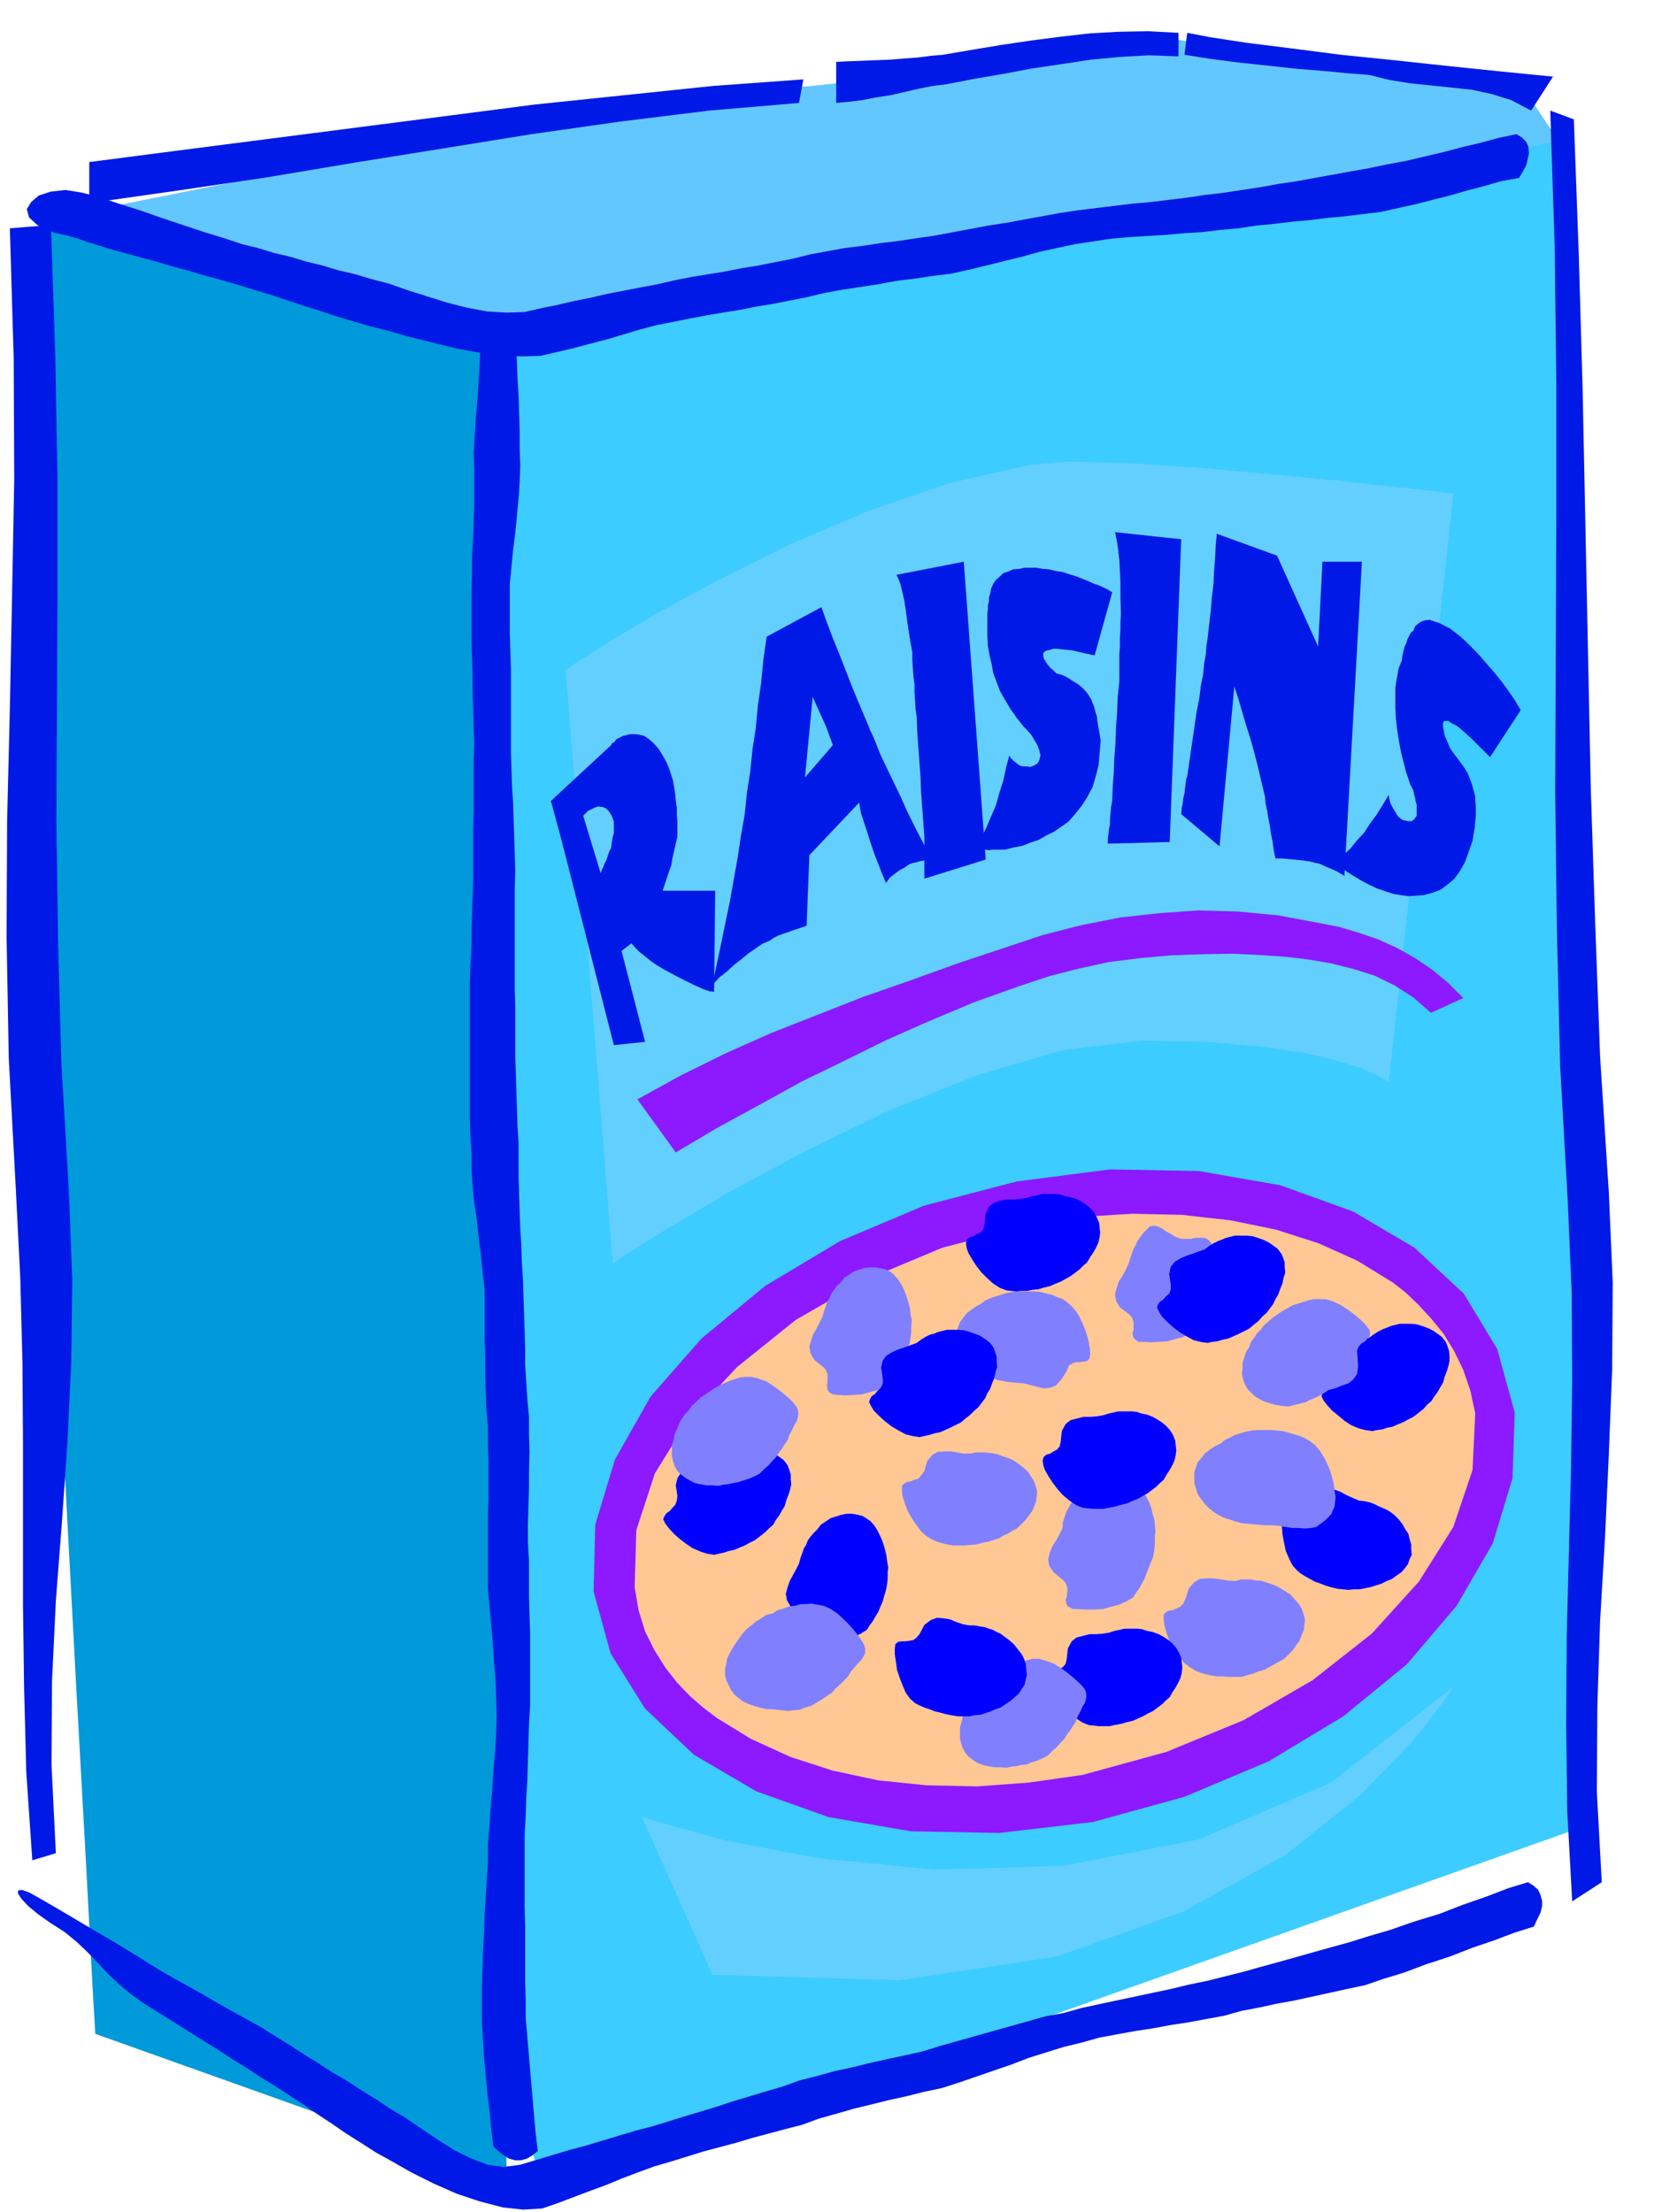 <svg xmlns="http://www.w3.org/2000/svg" fill-rule="evenodd" height="652.99" preserveAspectRatio="none" stroke-linecap="round" viewBox="0 0 3035 4041" width="490.455"><style>.pen1{stroke:none}.brush4{fill:#8c19ff}.brush6{fill:#0019e6}.brush7{fill:#8080ff}.brush8{fill:#00f}.brush9{fill:#63cfff}</style><path class="pen1" style="fill:#63c7ff" d="m163 387 46-11 125-25 180-36 211-41 217-42 203-35 162-26 101-9 75-5 99-11 113-16 116-17 108-18 91-15 62-11 23-4 687 97 65 96-10 2-26 9-38 12-45 15-50 15-49 14-46 11-37 8-102 17-212 42-285 57-319 65-316 63-273 56-192 39-72 15-612-311z"/><path class="pen1" style="fill:#0099d9" d="m88 376-2 45-5 121-7 174-7 204-7 210-5 196-2 157 3 96 7 134 15 263 19 344 22 383 20 375 18 324 12 227 5 86 751 268-21-3360L88 376z"/><path class="pen1" style="fill:#3dccff" d="m907 602-6 76 2 73 6 71 7 71 4 69v72l-11 73-21 77-6 17-4 23-3 26v32l-1 35v40l1 44 2 49 6 154 9 132 11 114 11 103 9 97 7 97 3 103v115l1 97 5 94 5 91 6 89 4 87 3 87-1 88-4 91-8 96-7 111-5 119v126l4 126 11 123 18 115 30 105 1881-668 7-88 3-63-2-47-2-37-5-37-4-42-2-56 3-76 8-86 13-76 15-70 12-65 5-67-5-70-18-77-36-85 29-116 8-104-8-98-16-93-18-95-12-97 1-105 22-115 1-24-3-29-6-34-7-36-8-37-4-34-2-29 5-22 22-95 9-118-3-133-8-141-13-142-10-133-5-118 5-94L907 602z"/><path class="pen1 brush4" d="m1996 3328 167-46 154-65 136-82 116-95 91-107 66-114 36-119 4-120-32-116-61-101-90-84-112-66-133-48-149-26-162-3-170 22-169 44-154 65-137 82-116 96-93 106-65 115-36 119-3 122 31 113 63 101 89 84 114 67 132 47 150 26 162 3 171-20z"/><path class="pen1" style="fill:#ffc794" d="m1159 2899 3-104 34-104 62-100 88-94 107-86 127-73 141-59 154-40 96-16 96-6 91 2 89 10 83 17 78 25 71 32 65 40 23 18 23 22 23 25 23 28 19 31 17 35 13 38 9 42-5 103-35 104-63 100-86 95-108 85-126 73-141 58-153 42-98 14-95 7-92-2-88-9-84-18-77-25-72-33-62-38-25-19-24-21-24-25-21-27-20-32-17-34-12-39-7-42z"/><path class="pen1 brush6" d="M877 602v30l-1 33-2 32-2 33-3 32-2 33-2 32 1 32v62l-1 31-1 32-2 31v31l-1 31v94l1 30 1 32v31l1 31 1 31 1 32-1 31v94l-1 31v94l-1 30-1 32-1 30v32l-2 30-1 31v249l1 31 2 32v30l2 32 3 30 5 32 3 31 4 31 3 31 4 32v92l1 32v31l1 32 1 31 3 32v33l1 33v66l-1 33v133l3 33 3 33 3 34 2 33 3 33 1 33 1 34-1 33-2 33-3 33-2 34-3 33-2 33-3 33v34l-2 32-2 32-2 33-1 33-2 33-1 33-1 33v65l2 32 2 32 3 32 3 32 4 32 3 33 4 33 9 8 10 8 10 6 11 3h10l11-3 10-6 10-8-4-34-3-34-3-35-3-34-3-36-3-35-3-35v-33l-1-34v-100l-1-34v-134l2-33 1-34 2-33 1-34 1-34 1-34 2-33v-133l-1-33-1-33v-66l-2-34v-33l1-33 1-32v-33l1-33-1-33v-32l-3-32-2-31-2-32v-31l-1-32-1-30-1-32-1-30-2-32-1-31-2-31-1-31-1-32-1-31v-62l-2-32-1-31-1-31-1-31-1-32v-92l-1-32v-185l1-30-1-32-1-31-1-31-1-31-2-31-1-31-1-30v-155l-1-31-1-31v-92l3-31 3-31 4-31 3-31 3-31 2-30 1-30-1-32v-32l-1-32-1-31-2-33-1-31-2-31-1-30-9-13-7-8-8-4h-7l-9 3-8 6-8 8-8 11z"/><path class="pen1 brush6" d="m93 3513 25 16 22 18 20 19 20 21 18 19 20 19 22 18 25 18 26 16 27 17 27 17 27 17 26 16 26 17 26 16 27 18 25 15 26 17 26 17 26 18 26 17 26 18 27 17 28 18 29 16 35 20 40 20 43 19 42 14 42 11 37 4 35-2 29-10 29-11 29-11 30-11 29-12 29-11 30-11 31-9 29-9 29-9 30-8 30-8 30-9 30-8 30-8 31-8 30-11 32-9 31-9 33-8 32-8 32-7 32-8 33-7 31-10 32-11 32-11 32-11 31-12 32-10 32-10 33-8 32-9 32-6 33-6 33-5 32-6 33-5 32-6 33-6 32-9 32-6 32-7 33-6 32-7 32-7 32-7 33-7 32-11 39-12 40-15 43-14 41-16 41-14 37-14 35-11 6-13 6-12 3-12v-10l-3-11-4-9-9-8-10-6-36 11-39 15-43 15-44 17-46 14-43 15-41 12-35 11-33 9-32 9-32 9-32 9-33 9-32 9-32 8-32 8-34 7-33 8-33 7-33 7-33 7-33 7-32 7-32 9-33 6-32 9-32 9-32 9-32 9-32 9-32 9-32 10-32 7-32 7-32 7-32 8-33 7-32 9-32 8-30 11-31 9-30 9-30 9-30 10-30 9-30 9-29 9-29 9-31 8-30 9-30 9-30 9-30 8-30 9-30 9-30 9-30 4-30-4-31-12-30-15-30-19-30-20-29-20-27-16-27-18-26-16-26-17-26-15-26-17-26-16-26-17-26-16-27-17-27-15-27-15-27-15-27-16-27-15-27-15-26-15-27-17-26-16-26-16-26-15-27-16-27-16-27-16-26-15-23-13-14-5-7 1v6l6 9 12 13 18 15 24 17zm6-3088 23 5 14 4 7 2 5 2 4 1 7 3 14 4 25 8 29 8 29 8 30 8 30 9 30 8 30 9 30 8 31 9 29 9 30 9 30 10 30 10 29 9 30 10 30 9 31 9 32 8 38 11 41 10 44 11 43 8 41 5 38 2 34-1 30-7 30-7 30-8 31-8 30-9 30-9 30-8 31-6 30-6 31-6 30-5 31-5 30-6 31-5 30-6 31-6 33-8 33-6 33-5 33-5 32-6 33-4 33-5 33-4 32-7 33-8 32-8 33-8 32-9 32-7 33-7 33-5 33-5 33-3 33-2 34-2 33-3 33-2 33-4 34-3 32-5 32-3 33-4 33-3 32-4 33-3 32-4 33-4 31-7 32-7 31-8 32-8 31-9 31-8 31-9 33-6 7-12 6-11 3-12 2-10-1-12-4-9-8-8-10-6-33 7-33 9-34 8-34 9-34 8-34 8-33 6-33 7-34 6-33 6-33 6-33 6-34 5-33 6-33 5-33 5-34 4-33 5-33 4-33 4-34 3-33 4-33 4-33 4-33 5-33 6-33 6-32 6-33 5-32 6-32 6-32 6-34 5-33 5-33 4-33 5-33 4-33 6-32 6-32 8-31 6-30 6-31 5-30 6-31 5-31 5-30 6-30 7-32 6-31 6-31 6-30 7-30 6-30 7-30 6-30 7-33 1-35-2-37-7-36-9-38-12-35-11-34-12-31-8-30-9-30-7-30-9-29-7-30-9-30-7-29-9-29-7-33-11-36-11-39-13-39-13-40-14-38-12-36-12-31-8-30-5-27 3-22 7-14 12-8 13 4 15 15 14 31 14zm2732-223 8 248 3 249v249l-1 249-1 249 3 250 6 250 14 250 7 163 1 160-2 157-4 158-4 156-1 159 2 160 9 164 54-35-9-165 1-158 5-155 9-153 7-153 6-154 1-158-7-162-16-249-9-245-8-244-5-243-5-245-5-244-7-246-9-246-43-16z"/><path class="pen1 brush6" d="m18 417 7 237 1 223-4 211-4 206-5 205-1 212 4 222 13 241 8 160 4 155 1 149v295l2 150 4 154 11 161 43-13-8-162 1-153 7-146 11-143 10-144 7-146 2-151-6-160-14-240-6-224-3-214 1-207 1-209V873l-4-224-8-238-75 6zm145-46 162-23 162-24 161-27 162-26 161-26 162-23 162-20 164-14 8-43-165 12-163 17-163 17-162 21-163 21-163 21-163 21-162 21v75zm1364-183 22-2 25-3 25-5 27-4 26-6 26-6 25-5 25-3 51-10 53-9 53-10 54-8 53-8 53-5 53-3 54 2V60l-55-3-54 1-53 3-53 6-54 7-54 8-54 9-53 9-22 2-24 3-26 2-25 2-27 1-25 1-25 1-21 1v75zm636-88 44 7 53 7 56 6 56 6 49 4 42 4 27 2 11 1 36 9 37 6 38 4 39 4 37 4 37 8 35 11 36 19 40-62-91-9-97-10-102-11-98-10-93-12-80-10-65-10-42-8-5 40z"/><path class="pen1 brush7" d="m1859 2526 11 1 12 3 12 3 12 3 11-1 11-4 10-11 10-16 4-10 7-4 6-2h8l6-1 6-1 4-4 2-7-1-12-2-13-4-14-5-14-7-15-7-12-9-10-8-7-9-6-9-3-9-4-9-2-11-3-10-1h-33l-10 1-11 2-9 3-10 3-9 3-9 4-8 6-11 6-8 6-8 6-6 8-6 8-3 8-3 9v20l3 9 3 9 6 10 6 8 8 8 8 7 11 7 7 3 8 3 7 2 8 3 8 1 9 2 9 1 11 1zm397 362-13-1-13-2-14-2h-12l-13 1-10 6-10 11-6 19-4 9-6 6-7 3-6 3-8 1-5 3-4 4v9l1 10 4 14 5 14 8 15 8 12 10 13 11 9 12 7 7 3 10 3 9 2 11 2h10l12 1h24l10-3 11-3 10-4 11-3 9-5 9-5 9-5 9-5 8-8 8-8 6-9 6-8 4-10 4-10 1-10 1-9-3-11-3-9-6-9-6-7-8-9-9-6-10-6-9-5-9-3-9-3-9-3h-8l-9-2h-19l-10 3zm-483-233h-13l-12-2-12-2h-12l-12 1-10 6-9 11-5 18-6 8-5 6-8 2-6 3-7 1-5 3-4 4v8l1 10 4 13 5 14 8 14 8 12 9 12 10 9 12 7 7 3 10 3 9 2 11 2h20l11-1 12-1 10-3 11-2 9-3 10-3 8-5 9-4 8-5 8-4 8-8 8-8 6-8 6-8 4-9 3-9 1-9 1-9-3-10-3-9-6-9-5-8-9-8-8-6-10-7-10-4-9-3-7-3-9-2-7-1-9-1h-17l-9 2zm167 137-5 10-6 11-7 11-5 12-3 12 2 12 8 12 16 13 6 6 3 9v8l-1 8-2 6 1 7 3 5 9 5h10l14 1h15l16-1 15-4 15-4 13-6 12-7 5-8 6-8 5-9 5-9 4-11 4-10 4-10 4-10 2-13 1-12v-11l1-10-1-11-1-10-3-10-2-9-4-12-5-10-6-9-5-8-8-8-7-6-9-4-9-2-11-3h-10l-11 1-10 4-10 4-10 6-9 8-7 9-6 6-6 7-5 7-4 8-4 7-3 9-3 9-1 12zm-438-387-5 10-6 12-6 10-4 12-3 11 2 12 7 12 15 12 6 6 3 8v15l-1 6 1 7 3 5 7 4 10 1 13 1 14-1 16-1 14-4 15-4 12-6 11-7 5-8 6-8 5-9 5-8 4-10 4-9 3-11 3-10 2-11 1-10v-10l1-10-2-10-1-10-2-9-2-7-4-12-4-10-5-9-5-8-7-8-7-6-8-4-8-2-11-2h-10l-10 1-9 3-10 3-9 6-9 6-7 9-7 6-5 7-5 7-3 8-4 6-3 9-3 8-3 11zm559-97-5 11-6 11-7 11-4 12-3 11 2 12 7 12 16 12 6 6 3 8v15l-2 6 1 6 3 5 7 5h10l13 1 14-1 16-1 14-4 15-4 12-6 11-7 5-8 6-8 5-9 5-8 4-10 4-9 3-10 3-10 2-11 1-10v-11l1-10-2-10-1-10-2-9-2-7-5-10-5-5-7-3h-16l-9 2h-17l-11-4-8-5-9-5-7-5-8-4-7-1-7 1-7 7-6 6-5 7-5 7-3 7-4 7-3 8-3 9-3 10z"/><path class="pen1 brush8" d="m1459 2856-5 10-6 11-6 11-4 12-3 11 2 12 7 12 15 12 6 6 3 8v15l-1 6 1 7 3 5 7 4 10 1 13 1 14-1 16-1 14-4 15-4 12-6 11-7 5-8 6-8 5-9 5-8 4-10 4-9 3-11 3-10 2-11 1-10v-11l1-9-2-11-1-9-2-9-2-8-4-12-4-9-5-10-5-8-7-8-7-5-8-5-8-2-11-2h-10l-10 2-9 3-10 3-9 6-9 6-7 9-6 6-6 7-5 7-3 8-4 6-3 9-3 8-3 11zm215-403-11 4-11 4-12 4-11 5-10 6-7 9-3 13 3 20v9l-3 7-6 6-5 6-6 4-3 5-2 6 4 8 5 8 9 9 11 10 13 10 12 7 13 7 12 3 13 2 9-2 9-2 10-3 10-2 9-4 9-4 10-5 10-5 8-7 9-7 7-7 8-7 6-8 6-8 4-9 5-8 4-11 4-10 2-10 3-9-1-10v-9l-3-9-3-8-7-9-8-6-9-6-8-3-11-4-10-3-11-1h-21l-8 2-8 2-7 3-8 2-8 4-8 5-8 6zm341 132-12 2-12 1h-13l-11 3-12 3-9 7-7 13-2 19-2 9-5 6-6 3-6 4-7 2-5 4-2 6 1 9 3 9 7 12 7 11 10 13 9 10 12 10 12 8 12 5 9 1 9 1h20l10-2 11-2 10-3 12-3 9-4 10-4 9-5 9-5 8-6 8-6 7-7 7-6 5-9 6-9 5-9 4-9 2-9 1-9-1-9-1-9-4-10-5-8-7-8-7-6-9-6-9-5-10-4-10-2-9-3-9-1h-25l-8 2-10 2-9 3zm11 397-12 2-12 1h-13l-11 3-12 3-9 7-7 13-2 19-2 9-5 6-6 3-6 4-7 2-5 4-2 6 1 9 3 9 7 12 7 11 10 13 9 10 12 10 12 8 12 5 9 1 9 1h20l9-2 11-2 11-3 12-3 9-4 9-4 9-5 10-5 8-6 8-6 7-7 7-6 5-9 6-9 5-9 4-9 2-9 1-9-1-9-1-9-4-9-5-9-7-8-7-6-9-6-9-5-11-4-10-2-9-3-8-1h-25l-8 2-10 2-9 3zm-151-794-12 2-11 1h-13l-12 2-12 4-9 7-6 13-2 19-2 9-5 6-7 3-6 4-7 2-5 4-2 6 1 9 3 9 7 12 7 11 10 13 10 10 11 10 12 8 13 5 9 1 9 1 9-1h11l9-2 11-1 10-3 12-3 9-4 10-4 9-5 9-5 8-6 8-6 7-7 7-6 6-10 6-9 5-9 4-9 2-9 1-9-1-9-1-9-4-9-5-9-7-8-7-6-9-6-9-5-11-3-10-2-9-3-8-1h-25l-8 2-10 2-10 3zm-577 480-11 4-11 4-12 4-11 5-10 6-6 9-3 13 3 19-1 9-3 8-5 5-5 6-6 4-4 6-2 5 4 8 6 8 9 10 10 9 13 10 12 8 14 6 12 4 13 2 9-2 9-2 9-3 10-2 9-4 10-4 9-5 10-5 9-7 9-7 7-7 8-7 5-9 6-8 5-9 5-8 3-11 4-10 3-10 2-9-1-9v-9l-3-9-3-8-7-9-8-6-9-6-8-3-11-4-10-3-11-1h-20l-8 2-9 2-7 3-8 2-8 4-8 5-8 6zm1203-225-11 4-11 4-12 4-11 5-10 6-7 9-3 13 3 19-1 9-3 8-5 5-5 6-6 4-4 6-2 5 4 8 6 8 9 10 11 9 12 10 12 8 14 6 12 3 13 2 9-2 9-1 9-3 10-2 9-4 10-4 9-5 10-5 9-7 9-7 7-8 8-7 5-8 6-8 5-9 5-8 3-11 4-10 3-10 2-9v-10l-1-9-3-9-3-7-7-9-8-6-9-6-8-4-11-4-10-3-11-1h-20l-8 2-8 2-7 3-8 3-8 4-8 5-8 6zm-301-161-11 4-11 4-12 4-11 5-10 6-7 9-3 13 3 19v9l-3 8-6 5-5 6-6 4-4 6-1 5 4 8 5 8 9 9 11 10 13 10 12 7 13 7 12 3 13 2 9-2 9-1 10-3 10-2 9-4 9-4 10-5 10-5 8-7 9-7 7-8 8-7 6-8 6-8 4-9 5-8 4-11 4-10 2-10 3-9-1-10v-9l-3-9-3-7-7-9-8-6-9-6-8-4-11-4-10-3-11-1h-21l-8 2-8 2-7 3-8 3-8 4-8 5-8 6zm282 459-12-5-11-5-11-6-11-4-12-2-11 2-12 7-11 15-7 7-7 4h-8l-7 1-7-1-6 1-5 3-2 7-1 10v14l1 14 3 16 3 14 6 14 6 12 9 10 6 5 8 5 9 5 9 5 9 3 10 4 10 3 12 3 10 1 10 1 10-1h11l10-2 10-2 9-3 10-3 10-5 10-4 8-6 9-6 6-7 6-8 3-9 4-8-1-10v-9l-3-10-2-9-6-9-5-9-7-9-8-8-8-6-7-4-7-3-7-3-8-4-8-3-10-2-9-1z"/><path class="pen1 brush7" d="m2417 2545 9-6 12-3 12-5 12-4 9-7 7-10 2-14-1-18-1-11 3-7 5-6 7-4 4-5 4-4 1-6-1-6-8-10-9-9-12-10-11-8-14-9-13-6-13-4h-22l-9 2-10 3-9 3-10 3-9 5-9 5-9 6-9 6-9 8-8 7-6 8-7 7-5 8-6 8-3 9-6 9-3 10-3 10v10l-1 9 2 10 3 9 5 9 6 6 7 7 8 5 10 5 9 3 11 3 12 2 12 1 8-2 8-2 8-2 8-2 7-4 8-3 8-4 9-5zm-107 241h12l12 1 13 2 13 2h11l12 1 11-1 10-2 8-6 8-6 6-6 5-5 3-7 3-7 1-9 1-8-2-13-2-14-4-15-5-14-7-15-8-13-9-11-9-7-10-6-9-4-10-3-10-3-11-3-11-1-11-1h-23l-12 1-11 2-10 3-10 3-9 5-9 4-7 6-12 6-9 6-9 7-6 8-7 8-3 9-3 9v20l3 10 3 10 7 10 6 8 9 9 9 7 12 7 7 3 10 3 9 3 11 3 9 1 11 1 11 1 12 1zm-829 330 10-6 10-6 9-6 9-6 7-8 8-7 7-7 7-7 6-10 7-8 6-7 6-6 4-7 3-6v-7l-2-8-7-11-8-11-10-12-11-11-13-12-12-8-13-6-12-2-10-2-10 1h-10l-10 3-11 1-10 4-11 3-9 6-12 3-9 6-10 6-8 7-9 7-7 8-6 8-6 9-6 9-5 9-5 10-2 11-2 9v10l2 10 5 10 4 8 6 8 7 6 9 7 9 4 11 4 11 3 12 3h9l10 1 9 1 11 1 10-1 11-1 10-4 11-3zm-94-424 8-8 8-7 7-8 7-7 5-8 6-8 5-8 5-7 4-11 5-9 4-9 4-6 2-7 1-7-1-7-3-6-8-10-10-9-12-10-11-8-14-9-14-5-13-3h-12l-9 1-9 3-9 3-9 4-9 4-9 5-9 6-9 6-9 6-8 8-8 7-6 9-7 7-5 8-5 8-3 9-5 10-2 11-3 10v20l2 9 3 9 5 9 6 6 8 6 8 5 10 5 9 2 11 2h11l12 1 9-2 9-1 9-2 10-2 9-3 10-3 9-4 10-5zm526 515 8-8 8-7 7-8 7-7 5-8 6-8 5-8 5-7 4-11 5-9 4-9 4-6 2-7 1-7-1-7-3-6-8-9-10-9-12-10-11-8-14-9-14-5-13-4h-12l-9 2-9 3-9 3-9 4-9 3-9 6-9 5-9 7-9 6-8 8-8 7-6 8-7 7-5 8-5 8-3 9-5 10-2 11-3 10v20l2 9 3 9 5 9 6 7 8 6 8 5 10 4 9 2 11 2h11l12 1 9-2 9-1 9-2 10-1 9-4 10-3 9-4 10-5z"/><path class="pen1 brush8" d="m1771 2969-12-2-12-4-12-5-12-2-12-1-11 4-12 9-9 17-6 7-6 4-7 1-7 1h-7l-6 1-5 4-1 9v10l2 13 2 15 5 15 5 13 6 14 8 11 9 8 8 4 9 4 9 3 10 4 9 2 11 3 10 2 12 2h21l10-2 11-1 9-3 9-3 9-4 9-3 9-6 9-6 8-7 8-7 5-8 5-8 2-9 2-8-1-11-1-10-3-9-4-8-7-9-7-9-9-8-8-6-8-6-7-3-7-4-7-2-8-3-8-1-10-2h-9z"/><path class="pen1 brush9" d="m1033 1224 86 1084 26-18 74-46 111-66 138-74 154-75 162-65 157-46 144-17 120 2 99 9 78 11 61 15 43 13 29 13 15 8 6 4 118-1074-28-4-74-8-108-12-126-12-134-12-125-8-106-3-72 6-149 34-148 51-143 61-130 65-113 61-88 53-57 36-20 14z"/><path class="pen1 brush4" d="m1234 2105 76-45 77-42 76-42 78-38 77-38 79-35 81-34 84-30 54-18 55-14 55-12 57-7 55-5 57-2 57-1 58 3 41 3 41 5 40 7 40 10 38 12 37 18 34 22 32 28 59-27-28-28-29-24-31-21-32-18-35-16-35-12-37-11-36-7-75-14-73-7-73-2-71 5-72 8-71 14-70 18-69 23-87 29-86 31-86 30-84 33-84 33-83 37-81 40-80 44 70 97z"/><path class="pen1 brush6" d="m1800 1570-112 35v-77l-2-27-2-27-2-27-1-27-2-28-2-27-2-28-1-27-2-15-1-15-1-15v-15l-2-15-1-15-1-14v-14l-5-29-4-26-3-23-3-19-4-17-3-12-4-10-3-6 123-24 40 544z"/><path class="pen1 brush6" d="m1881 1401 8-3 6-4 3-6 2-8-2-9-3-9-6-10-6-10-7-8-7-7-6-8-6-7-6-9-6-8-5-9-5-8-9-16-6-16-6-16-3-16-4-17-3-17-1-17v-43l1-7v-8l2-7v-7l2-6 2-10 4-9 5-7 7-6 6-6 9-3 9-4 12-1 9-2h21l12 2 12 1 12 3 13 2 15 5 10 3 10 4 10 4 11 5 9 3 9 4 8 4 8 5-32 115-15-3-13-3-13-3-10-1-10-1-8-1h-7l-5 2-6 1-4 2-3 3v4l1 6 5 8 3 4 4 5 5 4 6 6 11 3 10 5 9 6 10 6 7 6 7 7 5 7 5 8 2 6 3 7 2 8 3 10 1 9 2 11 2 12 2 12-2 23-2 22-5 20-6 20-9 17-10 16-12 15-13 15-13 9-13 9-14 7-14 8-15 5-15 6-16 3-16 4h-23l-6 1-7-1h-18l10-20 10-20 9-21 9-21 6-22 7-22 5-23 6-23 3 5 5 5 4 3 5 4 4 2 5 1h6l6 1zm255 137-113 3v-8l1-8 1-10 2-9v-11l1-10 1-11 2-11 1-27 2-27 1-27 2-26 1-28 2-27 1-28 3-27v-50l1-15v-16l1-15v-14l1-14-1-30v-27l-1-23-1-19-2-18-2-14-2-11-2-8 121 13-21 553zm271-357 8-155h72l-32 574-8-5-7-4-7-3-7-3-7-3-6-3-6-2-6-1-7-2-6-1-7-1-8-1-10-1-11-1-12-1h-11l-3-15-2-15-3-15-2-14-3-15-2-13-3-14-1-12-7-29-6-26-7-27-7-25-8-25-7-24-7-24-7-21-27 292-70-59 1-11 2-10 1-9 2-8 1-9 1-8 1-8 2-6 13-89 4-28 5-25 3-24 4-20 2-20 3-17 1-15 2-12 3-27 3-25 2-25 3-24 1-24 2-24 1-23 2-21 110 40 75 166z"/><path class="pen1 brush6" d="m2562 1498 9 2h7l5-4 4-6v-20l-2-7-1-6-2-7-1-6-6-12-4-12-4-12-3-12-3-12-3-12-2-11-2-11-3-20-2-19-1-19v-36l3-18 3-17 6-15 1-9 2-8 2-8 3-6 2-7 3-6 3-6 5-4 3-8 6-5 6-4 7-2 7-1 9 3 9 3 12 6 8 4 9 7 9 7 10 9 9 9 11 11 10 11 12 14 8 9 9 11 8 10 8 11 7 10 7 10 6 10 6 10-56 86-13-13-12-12-10-10-9-8-9-8-6-5-7-4-4-2-6-4h-8l-2 4v6l2 10 1 6 3 7 3 7 4 10 8 11 9 12 8 11 7 11 4 10 4 11 3 11 3 11v8l1 9v19l-1 9-1 12-2 11-2 13-7 20-7 19-9 16-10 14-13 11-12 9-16 6-15 4-14 1-14 1-14-2-13-2-15-5-15-5-15-7-15-8-8-5-7-4-6-4-5-3-6-5-6-4-5-4-3-3 13-13 14-13 12-15 13-14 11-17 12-16 11-18 11-18 1 7 2 8 3 6 4 7 3 5 3 5 4 4 6 4zm-1352 129 4-12 4-12 4-12 4-11 2-13 3-13 3-13 3-13v-27l-1-13v-13l-2-13-1-12-2-12-2-12-6-19-6-15-8-14-7-11-9-10-8-7-9-6-9-2-6-1h-12l-5 2-6 1-6 3-6 3-5 6-4 2-1 3-110 102 19 70h53l-13-43 9-9 10-5 8-3 8 1 6 2 6 6 5 8 4 11v21l-2 6-1 6-1 7-1 8-3 5-2 6-2 6-2 6-3 5-2 6-3 6-2 6-19-62h-53l96 376 57-6-43-166 18-14 6 7 9 9 9 7 11 9 10 7 13 8 13 7 15 8 14 7 12 6 11 5 9 4 6 2 6 2h4l3 1 2-185h-96z"/><path class="pen1 brush6" d="m1599 1356-3-7-3-7-4-8-3-8h-78l13 35-51 59 14-147 24 53h78l-11-26-11-26-11-27-10-26-11-28-11-27-11-29-10-28-100 54-6 42-4 42-6 42-4 42-6 39-4 40-6 38-4 39-7 40-6 40-7 39-7 40-8 38-8 39-8 38-8 38 13-14 14-11 13-12 13-10 12-10 13-9 13-9 14-6 7-5 8-4 8-3 9-3 8-3 9-3 9-3 9-3 5-129 91-96 3 18 6 19 6 18 6 19 6 18 7 18 7 18 8 19 7-10 9-7 8-6 11-6 4-3 5-3 6-2 6-1 6-2 6-1 7-2h8l-15-30-15-29-14-28-12-27-13-27-12-25-12-25-9-23z"/><path class="pen1 brush9" d="m1172 3318 40 13 113 31 169 32 212 21 236-7 247-48 242-104 223-175-18 27-55 71-96 99-137 110-186 103-233 83-287 43-341-10-129-289z"/></svg>
